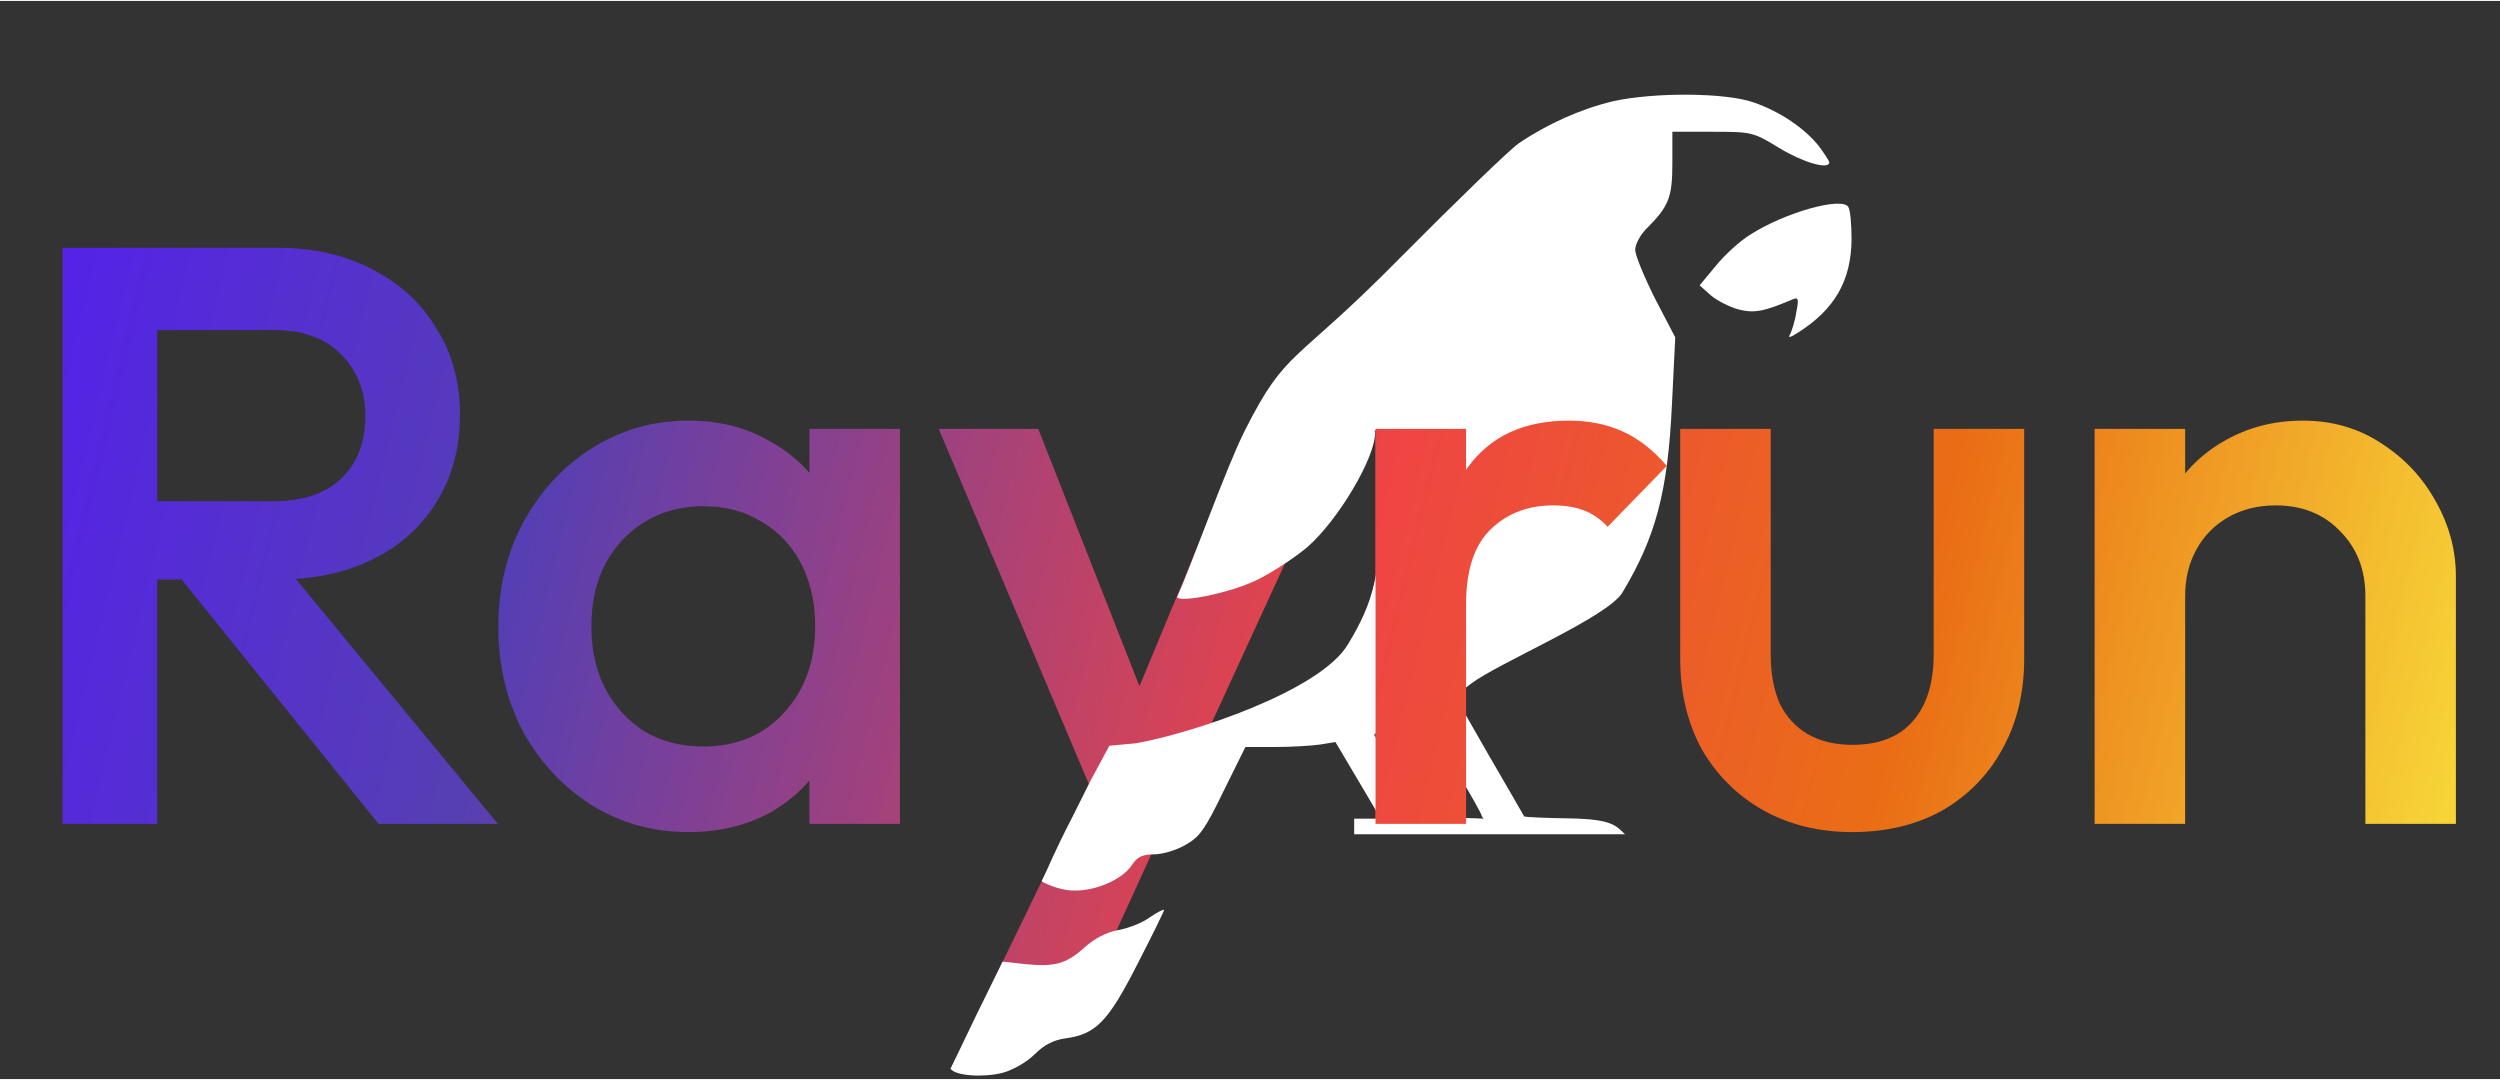 <svg
  viewBox="0 0 480 207"
  width="125"
  height="54"
  xmlns="http://www.w3.org/2000/svg"
  xmlns:xlink="http://www.w3.org/1999/xlink"
>
  <rect x="0" y="0" width="480" height="207" fill="#333333" stroke="none"/>
  <defs>
    <linearGradient
      gradientUnits="userSpaceOnUse"
      id="paint0_linear_203_18"
      x1="13.5"
      x2="472"
      y1="47"
      y2="158"
    >
      <stop stop-color="#5423E7" />
      <stop
        offset="0.208"
        stop-color="#563FB3"
      />
      <stop
        offset="0.542"
        stop-color="#EF4444"
      />
      <stop
        offset="0.771"
        stop-color="#EA6E15"
      />
      <stop
        offset="1"
        stop-color="#F7D738"
      />
    </linearGradient>
    <linearGradient
      gradientUnits="userSpaceOnUse"
      id="paint1_linear_203_18"
      x1="13.5"
      x2="472"
      y1="47"
      y2="158"
    >
      <stop stop-color="#5423E7" />
      <stop
        offset="0.208"
        stop-color="#563FB3"
      />
      <stop
        offset="0.542"
        stop-color="#EF4444"
      />
      <stop
        offset="0.771"
        stop-color="#EA6E15"
      />
      <stop
        offset="1"
        stop-color="#F7D738"
      />
    </linearGradient>
  </defs>
  <path
    d="M24.49 111.074V96.064H52.456C58.039 96.064 62.357 94.642 65.412 91.798C68.572 88.849 70.152 84.793 70.152 79.632C70.152 74.997 68.625 71.1 65.57 67.94C62.515 64.78 58.197 63.2 52.614 63.2H24.49V47.4H53.404C60.356 47.4 66.465 48.822 71.732 51.666C76.999 54.405 81.054 58.197 83.898 63.042C86.847 67.782 88.322 73.207 88.322 79.316C88.322 85.741 86.847 91.324 83.898 96.064C81.054 100.804 76.999 104.491 71.732 107.124C66.465 109.757 60.356 111.074 53.404 111.074H24.49ZM12.008 158V47.4H30.178V158H12.008ZM72.68 158L33.97 109.968L50.876 103.806L95.59 158H72.68ZM132.184 159.58C125.338 159.58 119.123 157.842 113.54 154.366C108.063 150.89 103.692 146.203 100.426 140.304C97.266 134.3 95.686 127.611 95.686 120.238C95.686 112.759 97.266 106.071 100.426 100.172C103.692 94.168 108.063 89.428 113.54 85.952C119.123 82.371 125.338 80.58 132.184 80.58C137.978 80.58 143.086 81.844 147.51 84.372C152.04 86.795 155.621 90.165 158.254 94.484C160.888 98.803 162.204 103.701 162.204 109.178V130.982C162.204 136.459 160.888 141.357 158.254 145.676C155.726 149.995 152.198 153.418 147.668 155.946C143.139 158.369 137.978 159.58 132.184 159.58ZM135.028 143.148C141.454 143.148 146.615 140.989 150.512 136.67C154.515 132.351 156.516 126.821 156.516 120.08C156.516 115.551 155.621 111.548 153.83 108.072C152.04 104.596 149.512 101.91 146.246 100.014C143.086 98.013 139.347 97.012 135.028 97.012C130.815 97.012 127.076 98.013 123.81 100.014C120.65 101.91 118.122 104.596 116.226 108.072C114.436 111.548 113.54 115.551 113.54 120.08C113.54 124.609 114.436 128.612 116.226 132.088C118.122 135.564 120.65 138.303 123.81 140.304C127.076 142.2 130.815 143.148 135.028 143.148ZM155.41 158V137.618L158.412 119.132L155.41 100.804V82.16H172.79V158H155.41ZM212.619 158.79L180.229 82.16H199.347L221.467 138.408H215.937L239.321 82.16H258.597L223.363 158.79H212.619ZM190.025 189.6L213.567 141.094L223.363 158.79L209.301 189.6H190.025ZM264.104 158V82.16H281.484V158H264.104ZM281.484 115.814L275.48 112.812C275.48 103.227 277.587 95.485 281.8 89.586C286.119 83.582 292.597 80.58 301.234 80.58C305.026 80.58 308.45 81.265 311.504 82.634C314.559 84.003 317.403 86.215 320.036 89.27L308.66 100.962C307.291 99.487 305.764 98.434 304.078 97.802C302.393 97.17 300.444 96.854 298.232 96.854C293.387 96.854 289.384 98.381 286.224 101.436C283.064 104.491 281.484 109.283 281.484 115.814ZM355.622 159.58C349.197 159.58 343.456 158.158 338.4 155.314C333.45 152.47 329.552 148.573 326.708 143.622C323.97 138.566 322.6 132.773 322.6 126.242V82.16H339.98V125.452C339.98 129.139 340.56 132.299 341.718 134.932C342.982 137.46 344.773 139.409 347.09 140.778C349.513 142.147 352.357 142.832 355.622 142.832C360.678 142.832 364.523 141.357 367.156 138.408C369.895 135.353 371.264 131.035 371.264 125.452V82.16H388.644V126.242C388.644 132.878 387.222 138.724 384.378 143.78C381.64 148.731 377.795 152.628 372.844 155.472C367.894 158.211 362.153 159.58 355.622 159.58ZM454.151 158V114.234C454.151 109.178 452.519 105.017 449.253 101.752C446.093 98.487 441.985 96.854 436.929 96.854C433.559 96.854 430.557 97.591 427.923 99.066C425.29 100.541 423.236 102.595 421.761 105.228C420.287 107.861 419.549 110.863 419.549 114.234L412.755 110.442C412.755 104.649 414.019 99.54 416.547 95.116C419.075 90.587 422.551 87.058 426.975 84.53C431.505 81.897 436.561 80.58 442.143 80.58C447.831 80.58 452.887 82.055 457.311 85.004C461.735 87.848 465.211 91.587 467.739 96.222C470.267 100.751 471.531 105.491 471.531 110.442V158H454.151ZM402.169 158V82.16H419.549V158H402.169Z"
    fill="url('#paint0_linear_203_18')"
  />
  <path
    d="M336.709 19.489C341.783 21.233 346.54 24.484 349.235 27.893C350.345 29.399 351.217 30.747 351.217 30.984C351.217 32.491 346.143 30.984 341.704 28.289C336.63 25.197 336.472 25.118 328.782 25.118H321.092V31.222C321.092 37.802 320.378 39.467 316.097 43.748C314.908 44.937 313.957 46.761 313.957 47.791C313.957 48.822 315.701 53.024 317.762 57.146L321.647 64.598L321.012 77.521C320.22 94.248 317.921 102.89 311.499 113.592C308.645 118.349 287.559 127.149 282.406 131.113L279.314 133.412L285.894 144.907C289.541 151.17 292.553 156.402 292.632 156.561C292.791 156.719 296.755 156.878 301.591 156.957C309.519 157.116 310.256 158.335 312 160C309 160 305 160 302.5 160H280C266 160 266 160 260 160C260 159 260 158 260 157C264.201 157 264.5 157 265 157C265 156.683 262.665 152.914 260.446 149.109L256.402 142.291L253.469 142.766C251.884 143.004 247.999 143.242 244.828 143.242H239.12L234.918 151.725C231.351 159.098 230.32 160.525 227.624 162.031C225.88 163.062 223.185 163.854 221.599 163.854C219.38 163.854 218.349 164.33 217.318 165.916C215.336 168.928 209.549 171.227 205.268 170.752C203.286 170.593 200.396 169.397 200 169C201.5 166 201.877 164.489 206 156.482L209.5 149.5L213 143L218.111 142.529C228.497 140.705 253.309 132.619 258.779 123.581C263.853 115.178 264.963 110.421 265.438 94.565C265.756 84.021 264.725 82.104 264.011 82.5C263.536 82.817 264.011 82.198 264.011 82.991C264.011 87.748 256.956 99.639 251.089 104.792C248.79 106.774 244.43 109.628 241.417 111.134C236.026 113.751 226.713 115.531 226 114.5C228.5 109 235.432 89.556 239 82.5C247.09 66.5 248.156 70.306 268.768 49.377C279.471 38.595 289.698 28.685 291.6 27.338C297.07 23.612 303.65 20.678 309.755 19.251C317.683 17.507 331.319 17.586 336.709 19.489ZM267.818 138.882C265.599 139.754 263.775 140.626 263.855 140.943C264.013 141.181 266.074 144.828 268.453 148.95L272.813 156.561L285 157C284.691 156.99 284.5 156.5 284.5 156.5C284.5 156.104 282.326 152.359 279.869 148.157C273.764 137.613 273.209 136.741 272.575 137.058C272.258 137.217 270.117 138.01 267.818 138.882Z"
    fill="white"
  />
  <path
    d="M354.864 39.546C355.261 40.101 355.499 42.955 355.499 45.809C355.419 53.737 352.248 59.207 345.272 63.647C343.686 64.677 343.21 64.757 343.686 64.043C344.003 63.409 344.637 61.506 344.875 59.841C345.43 57.146 345.272 56.829 344.162 57.304C338.612 59.683 336.71 60 333.697 59.207C332.032 58.731 329.654 57.542 328.465 56.512L326.324 54.609L329.416 50.883C331.081 48.822 334.093 46.047 336.075 44.858C342.735 40.577 353.675 37.564 354.864 39.546Z"
    fill="white"
  />
  <path
    d="M223.5 174.544C223.5 174.782 221.201 179.459 218.347 185.009C212.718 196.028 210.419 198.407 204.473 199.199C202.253 199.516 200.43 200.468 198.686 202.212C197.18 203.718 194.564 205.224 192.582 205.779C189.014 206.731 183.372 206.427 182.5 205C183.5 203 185.05 199.675 187.666 194.284L192.502 184.454L196.783 184.929C202.491 185.484 204.711 184.929 208.279 181.679C210.181 180.014 212.401 178.825 214.542 178.428C216.444 178.111 219.219 177.081 220.725 175.971C222.232 174.94 223.5 174.306 223.5 174.544Z"
    fill="white"
  />
  <path
    d="M264.104 158V82.16H281.484V158H264.104ZM281.484 115.814L275.48 112.812C275.48 103.227 277.587 95.485 281.8 89.586C286.119 83.582 292.597 80.58 301.234 80.58C305.026 80.58 308.45 81.265 311.504 82.634C314.559 84.003 317.403 86.215 320.036 89.27L308.66 100.962C307.291 99.487 305.764 98.434 304.078 97.802C302.393 97.17 300.444 96.854 298.232 96.854C293.387 96.854 289.384 98.381 286.224 101.436C283.064 104.491 281.484 109.283 281.484 115.814Z"
    fill="url('#paint1_linear_203_18')"
  />
</svg>
